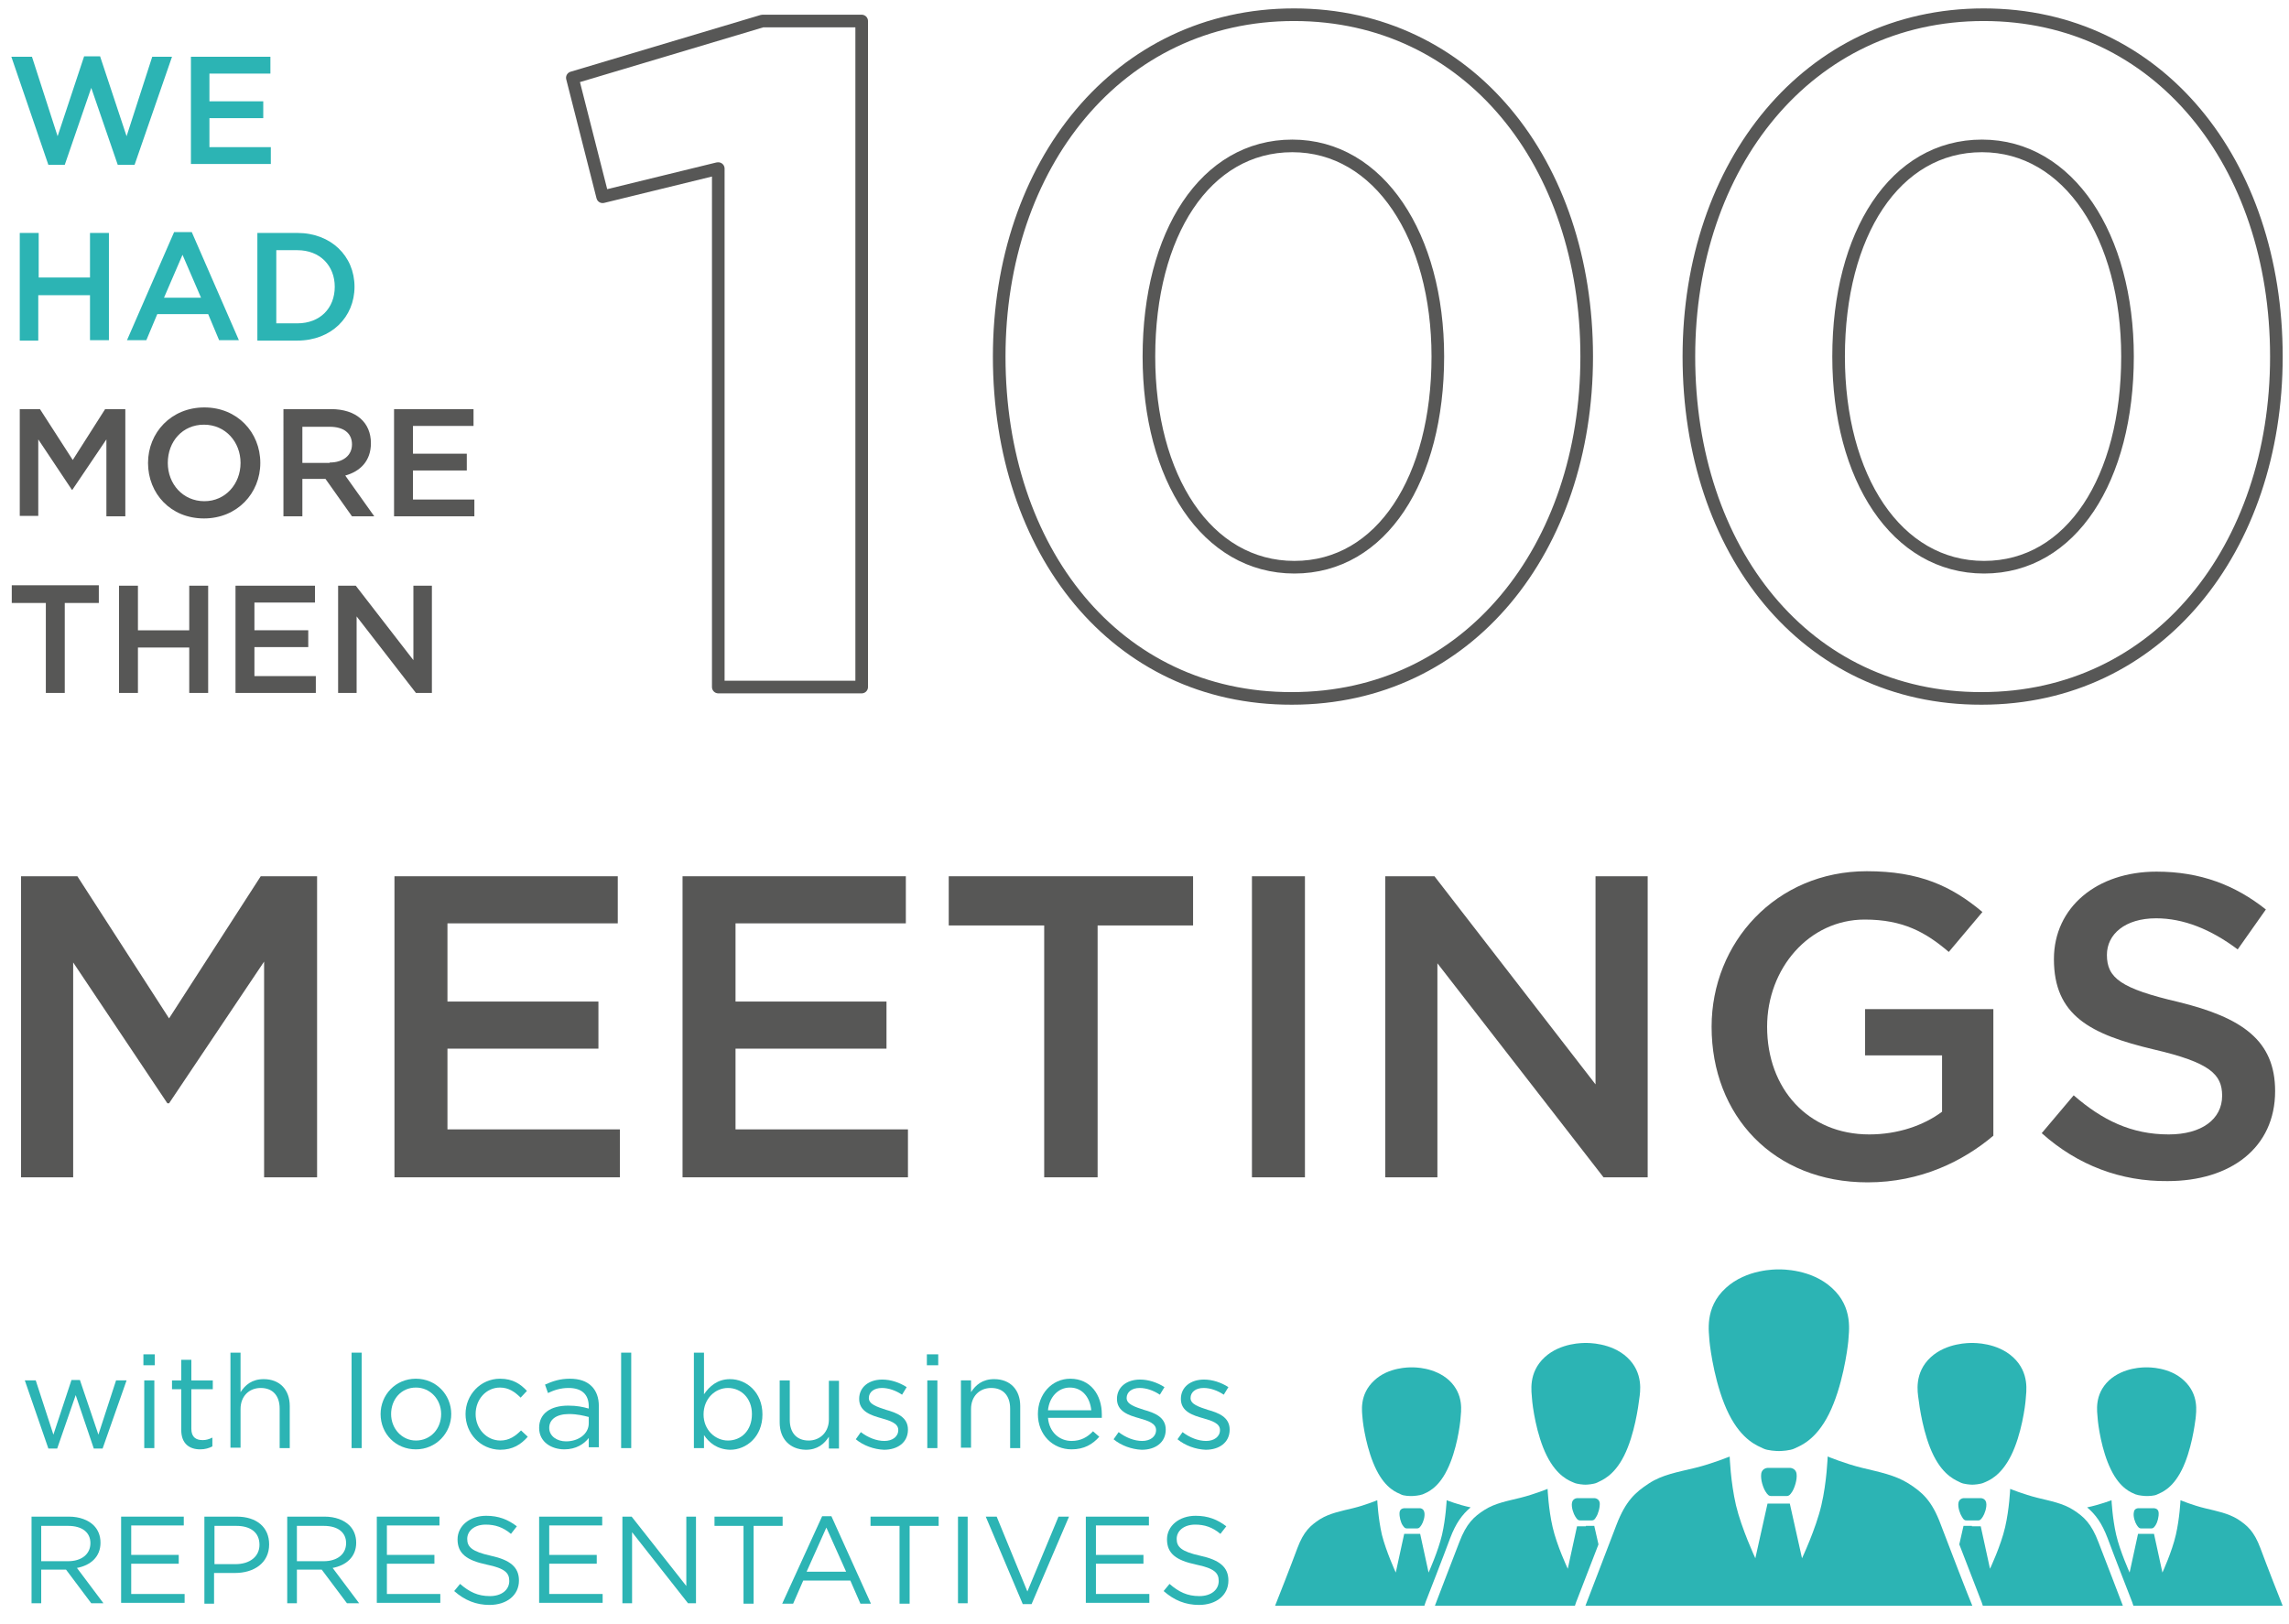 <?xml version="1.0" encoding="utf-8"?>
<!-- Generator: Adobe Illustrator 21.1.0, SVG Export Plug-In . SVG Version: 6.00 Build 0)  -->
<svg version="1.1" id="Layer_1" xmlns="http://www.w3.org/2000/svg" xmlns:xlink="http://www.w3.org/1999/xlink" x="0px" y="0px"
	 viewBox="0 0 544.3 386.3" style="enable-background:new 0 0 544.3 386.3;" xml:space="preserve">
<style type="text/css">
	.st0{display:none;}
	.st1{display:inline;}
	.st2{fill:#2CB5B5;}
	.st3{fill:#575756;}
	.st4{fill:none;stroke:#575756;stroke-width:3;stroke-linecap:round;stroke-linejoin:round;stroke-miterlimit:10;}
	.st5{fill:#2CB4B4;}
</style>
<g class="st0">
	<g class="st1">
		<path class="st2" d="M1.3,13.3h4.9l6.1,18.9l6.3-19h3.8l6.3,19l6.1-18.9h4.7l-9,25.7h-3.9l-6.3-18.3L14.1,39h-3.9L1.3,13.3z"/>
		<path class="st2" d="M44,13.3h18.9v4H48.5V24h12.8v4H48.5v6.9h14.6v4H44V13.3z"/>
		<path class="st2" d="M3.3,55.3h4.5v10.6H20V55.3h4.5v25.5H20V70H7.8v10.8H3.3V55.3z"/>
		<path class="st2" d="M40,55.1h4.2l11.2,25.7h-4.7l-2.6-6.2H36l-2.6,6.2h-4.6L40,55.1z M46.5,70.7L42,60.4l-4.4,10.2L46.5,70.7
			L46.5,70.7z"/>
		<path class="st2" d="M59.8,55.3h9.5c8,0,13.6,5.5,13.6,12.8c0,7.2-5.5,12.8-13.6,12.8h-9.5C59.8,80.9,59.8,55.3,59.8,55.3z
			 M69.3,76.7c5.4,0,8.9-3.6,8.9-8.7c0-5-3.5-8.7-8.9-8.7h-5v17.4H69.3z"/>
		<path class="st3" d="M3.3,97.2h4.8l7.8,12.1l7.8-12.1h4.8v25.5H24v-18.3l-8.1,12h-0.1l-8-12v18.2H3.3V97.2z"/>
		<path class="st3" d="M33.8,110c0-7.2,5.5-13.2,13.4-13.2c7.8,0,13.3,5.9,13.3,13.2c0,7.2-5.5,13.2-13.4,13.2S33.8,117.2,33.8,110z
			 M55.8,110c0-5-3.6-9.1-8.7-9.1s-8.6,4-8.6,9.1c0,5,3.6,9.1,8.7,9.1S55.8,115,55.8,110z"/>
		<path class="st3" d="M65.9,97.2h11.4c6,0,9.5,3.2,9.5,8.1c0,4.2-2.5,6.7-6.1,7.7l6.9,9.7h-5.3l-6.3-8.9h-5.5v8.9H66L65.9,97.2
			L65.9,97.2z M77,109.9c3.2,0,5.3-1.7,5.3-4.3c0-2.7-2-4.2-5.3-4.2h-6.5v8.6L77,109.9L77,109.9z"/>
		<path class="st3" d="M92.3,97.2h18.9v4H96.8v6.6h12.8v4H96.8v6.9h14.6v4H92.3V97.2z"/>
		<path class="st3" d="M9.6,143.3H1.5v-4.2h20.7v4.2h-8.1v21.4H9.6V143.3z"/>
		<path class="st3" d="M26.9,139.1h4.5v10.6h12.2v-10.6h4.5v25.5h-4.5v-10.8H31.4v10.8h-4.5V139.1z"/>
		<path class="st3" d="M54.6,139.1h18.9v4H59.1v6.6h12.8v4H59.1v6.9h14.6v4H54.6V139.1z"/>
		<path class="st3" d="M79.1,139.1h4.2L97,156.8v-17.7h4.4v25.5h-3.8l-14.1-18.2v18.2h-4.4C79.1,164.6,79.1,139.1,79.1,139.1z"/>
	</g>
	<g class="st1">
		<path class="st2" d="M11,344.6c-2.5,0-4.7-0.8-6.7-2.4l1.2-1.8c1.6,1.4,3.4,2.1,5.4,2.1c1.1,0,2-0.3,2.8-0.8s1.2-1.2,1.2-2.1
			c0-0.8-0.4-1.5-1.1-1.9c-0.7-0.5-1.7-0.7-3-0.7H8.7v-2h2.2c1.1,0,1.9-0.3,2.6-0.8s1-1.2,1-2c0-0.7-0.3-1.3-1-1.7
			c-0.7-0.4-1.5-0.7-2.5-0.7c-1.9,0-3.5,0.5-4.9,1.6l-1.2-1.7c1.7-1.3,3.8-2,6.2-2c1.8,0,3.2,0.4,4.2,1.2c1,0.8,1.6,1.8,1.6,3.1
			c0,1.8-0.9,3-2.6,3.7c2,0.7,3,2,3,4c0,1.3-0.6,2.5-1.7,3.4C14.5,344.1,12.9,344.6,11,344.6z"/>
		<path class="st2" d="M31.2,344.2v-16.1h13.9v16.1h-2.4v-14h-9.2v14H31.2z"/>
		<path class="st2" d="M50.5,349.2v-21.1h2.4v3.2c1.6-2.4,3.7-3.6,6.2-3.6c2.1,0,3.8,0.8,5.4,2.3s2.3,3.6,2.3,6.1s-0.8,4.5-2.3,6.1
			s-3.3,2.3-5.4,2.3c-2.5,0-4.6-1.1-6.2-3.4v8.1H50.5z M58.6,342.4c1.6,0,3-0.6,4-1.7s1.6-2.7,1.6-4.6c0-1.8-0.6-3.3-1.7-4.5
			c-1.1-1.2-2.4-1.7-4-1.7s-2.9,0.6-4.1,1.8c-1.2,1.2-1.7,2.7-1.7,4.5s0.6,3.3,1.7,4.5C55.7,341.8,57,342.4,58.6,342.4z"/>
		<path class="st2" d="M78.2,344.6c-2.3,0-4.2-0.8-5.7-2.4s-2.3-3.6-2.3-6.1c0-2.3,0.7-4.3,2.2-6s3.3-2.4,5.5-2.4
			c2.3,0,4.1,0.8,5.5,2.4c1.3,1.6,2,3.7,2,6.1c0,0.3,0,0.6,0,0.8H72.6c0.2,1.6,0.8,2.9,1.9,3.9s2.3,1.4,3.8,1.4
			c1.9,0,3.6-0.8,5.1-2.3l1.5,1.3C83,343.6,80.8,344.6,78.2,344.6z M72.6,335.2H83c-0.1-1.6-0.7-2.8-1.5-3.9c-0.9-1-2.1-1.5-3.6-1.5
			c-1.4,0-2.5,0.5-3.5,1.5C73.3,332.4,72.7,333.7,72.6,335.2z"/>
		<path class="st2" d="M87.2,348.3v-6.1h1.7c1.4-2.6,2.1-6.3,2.1-11.2v-2.8h11.5v14h2.4l-0.4,6.1h-2v-4h-13l-0.4,4H87.2z
			 M91.5,342.1h8.7v-11.9h-6.8v2.2C93.4,336.5,92.8,339.8,91.5,342.1z"/>
		<path class="st2" d="M115.5,344.6c-2.3,0-4.3-0.8-5.9-2.5c-1.6-1.6-2.4-3.6-2.4-5.9s0.8-4.3,2.4-5.9c1.6-1.7,3.5-2.5,5.9-2.5
			c2.5,0,4.6,1,6.4,2.9l-1.5,1.6c-1.5-1.6-3.1-2.4-5-2.4c-1.6,0-3,0.6-4.1,1.8s-1.7,2.7-1.7,4.5c0,1.7,0.6,3.2,1.7,4.4
			c1.1,1.2,2.5,1.8,4.2,1.8s3.3-0.8,4.9-2.4l1.6,1.5C120.2,343.6,118,344.6,115.5,344.6z"/>
		<path class="st2" d="M129.9,344.2v-14h-5.8v-2.1H138v2.1h-5.8v14H129.9z"/>
		<path class="st2" d="M145.8,344.6c-1.6,0-3.1-0.4-4.2-1.3c-1.2-0.9-1.8-2.1-1.8-3.7c0-1.7,0.6-3,1.9-3.9s2.9-1.4,5-1.4
			c1.7,0,3.3,0.2,4.9,0.7v-0.5c0-1.4-0.4-2.5-1.2-3.2s-2-1.1-3.5-1.1c-1.6,0-3.2,0.4-4.9,1.2l-0.7-2c2-0.9,3.9-1.4,5.9-1.4
			c2.3,0,4,0.6,5.2,1.8c1.1,1.1,1.7,2.7,1.7,4.7v9.8h-2.4v-2.4C150.2,343.7,148.2,344.6,145.8,344.6z M146.3,342.6
			c1.5,0,2.8-0.4,3.8-1.2s1.6-1.8,1.6-3.1v-1.5c-1.6-0.5-3.1-0.7-4.7-0.7c-1.5,0-2.6,0.3-3.5,0.9c-0.8,0.6-1.2,1.4-1.2,2.4
			s0.4,1.8,1.2,2.3S145.1,342.6,146.3,342.6z"/>
		<path class="st2" d="M159,344.2v-16.1h7.8c1.6,0,2.9,0.4,3.8,1.1c1,0.7,1.4,1.7,1.4,2.9c0,1.7-0.9,3-2.7,3.7c2.4,0.6,3.5,2,3.5,4
			c0,1.3-0.5,2.4-1.6,3.2c-1.1,0.8-2.5,1.2-4.3,1.2L159,344.2L159,344.2z M161.4,335.1h5c1,0,1.8-0.2,2.4-0.7
			c0.6-0.4,0.9-1.1,0.9-1.9c0-0.7-0.3-1.2-0.8-1.6c-0.6-0.4-1.3-0.6-2.4-0.6h-5L161.4,335.1L161.4,335.1z M161.4,342.2h5.4
			c1.1,0,2-0.2,2.7-0.7s1-1.1,1-2c0-0.8-0.3-1.4-1-1.8s-1.7-0.7-3-0.7h-5L161.4,342.2L161.4,342.2z"/>
		<path class="st2" d="M177.3,344.2v-16.1h2.4v6.9h9.3v-6.9h2.4v16.1H189v-7h-9.3v7H177.3z"/>
		<path class="st2" d="M196.7,344.2v-16.1h2.4v12.7l9.6-12.7h2.3v16.1h-2.4v-12.7l-9.6,12.7H196.7z"/>
		<path class="st2" d="M216.3,344.2v-16.1h2.4v9.3l8.8-9.3h3l-6.7,7l6.9,9.1h-2.8l-5.7-7.4l-3.4,3.5v3.9H216.3z"/>
		<path class="st2" d="M238.2,344.6c-1.6,0-3.1-0.4-4.2-1.3c-1.2-0.9-1.8-2.1-1.8-3.7c0-1.7,0.6-3,1.9-3.9s2.9-1.4,5-1.4
			c1.7,0,3.3,0.2,4.9,0.7v-0.5c0-1.4-0.4-2.5-1.2-3.2s-2-1.1-3.5-1.1c-1.6,0-3.2,0.4-4.9,1.2l-0.7-2c2-0.9,3.9-1.4,5.9-1.4
			c2.3,0,4,0.6,5.2,1.8c1.1,1.1,1.7,2.7,1.7,4.7v9.8H244v-2.4C242.5,343.7,240.6,344.6,238.2,344.6z M238.6,342.6
			c1.5,0,2.8-0.4,3.8-1.2s1.6-1.8,1.6-3.1v-1.5c-1.6-0.5-3.1-0.7-4.7-0.7c-1.5,0-2.6,0.3-3.5,0.9c-0.8,0.6-1.2,1.4-1.2,2.4
			s0.4,1.8,1.2,2.3S237.5,342.6,238.6,342.6z"/>
		<path class="st2" d="M251.4,344.2v-16.1h2.3l6,8.5l6-8.5h2.3v16.1h-2.4V332l-5.9,8.2l-5.9-8.2v12.3L251.4,344.2L251.4,344.2z"/>
		<path class="st2" d="M273.3,344.2v-16.1h2.4v12.7l9.6-12.7h2.3v16.1h-2.4v-12.7l-9.6,12.7H273.3z"/>
		<path class="st2" d="M5.9,381.6v-16.1h2.3l6,8.5l6-8.5h2.3v16.1h-2.4v-12.3l-5.9,8.2l-5.9-8.2v12.3H5.9z"/>
		<path class="st2" d="M27.9,362v-2.6h2.7v2.6H27.9z M28.1,381.6v-16.1h2.4v16.1H28.1z"/>
		<path class="st2" d="M43.3,382c-2.3,0-4.3-0.8-5.9-2.5s-2.4-3.6-2.4-5.9s0.8-4.3,2.4-5.9c1.6-1.6,3.5-2.5,5.9-2.5
			c2.5,0,4.6,1,6.4,2.9l-1.5,1.6c-1.5-1.6-3.1-2.4-5-2.4c-1.6,0-3,0.6-4.1,1.8c-1.1,1.2-1.7,2.7-1.7,4.5c0,1.7,0.6,3.2,1.7,4.4
			c1.1,1.2,2.5,1.8,4.2,1.8s3.3-0.8,4.9-2.4l1.6,1.5C48,380.9,45.8,382,43.3,382z"/>
		<path class="st2" d="M67.7,385.6v-4H53.8v-16.1h2.4v14h9v-14h2.4v14H70l-0.4,6.1H67.7z"/>
		<path class="st2" d="M80.4,382c-2.3,0-4.2-0.8-5.7-2.4s-2.3-3.6-2.3-6.1c0-2.3,0.7-4.3,2.2-6c1.5-1.6,3.3-2.4,5.5-2.4
			c2.3,0,4.1,0.8,5.5,2.4c1.3,1.6,2,3.7,2,6.1c0,0.3,0,0.6,0,0.8H74.8c0.2,1.6,0.8,2.9,1.9,3.9s2.3,1.4,3.8,1.4
			c1.9,0,3.6-0.8,5.1-2.3l1.5,1.3C85.2,381,83,382,80.4,382z M74.8,372.6h10.4c-0.1-1.6-0.7-2.8-1.5-3.9c-0.9-1-2.1-1.5-3.6-1.5
			c-1.4,0-2.5,0.5-3.5,1.5S74.9,371,74.8,372.6z"/>
		<path class="st2" d="M91.8,381.6v-16.1h7.8c1.6,0,2.9,0.4,3.8,1.1c1,0.7,1.4,1.7,1.4,2.9c0,1.7-0.9,3-2.7,3.7c2.4,0.6,3.5,2,3.5,4
			c0,1.3-0.5,2.4-1.6,3.2c-1.1,0.8-2.5,1.2-4.3,1.2L91.8,381.6L91.8,381.6z M94.2,372.4h5c1,0,1.8-0.2,2.4-0.7
			c0.6-0.4,0.9-1.1,0.9-1.9c0-0.7-0.3-1.2-0.8-1.7c-0.6-0.4-1.3-0.6-2.4-0.6h-5L94.2,372.4L94.2,372.4z M94.2,379.5h5.4
			c1.1,0,2-0.2,2.7-0.7s1-1.1,1-2c0-0.8-0.3-1.4-1-1.8s-1.7-0.7-3-0.7h-5L94.2,379.5L94.2,379.5z"/>
		<path class="st2" d="M123.4,379.5c-1.6,1.7-3.6,2.5-6,2.5s-4.4-0.8-6-2.5s-2.4-3.6-2.4-5.9s0.8-4.3,2.4-5.9s3.6-2.5,6-2.5
			s4.4,0.8,6,2.5c1.6,1.6,2.4,3.6,2.4,5.9S125,377.8,123.4,379.5z M117.4,379.8c1.7,0,3.1-0.6,4.2-1.8s1.7-2.7,1.7-4.5
			c0-1.7-0.6-3.2-1.7-4.5c-1.2-1.2-2.6-1.8-4.2-1.8c-1.7,0-3.1,0.6-4.2,1.8c-1.1,1.2-1.6,2.7-1.6,4.5c0,1.7,0.6,3.2,1.7,4.4
			C114.3,379.2,115.8,379.8,117.4,379.8z"/>
		<path class="st2" d="M130.1,381.6v-16.1H141v2.1h-8.5v14H130.1z"/>
		<path class="st2" d="M157,379.5c-1.6,1.7-3.6,2.5-6,2.5s-4.4-0.8-6-2.5s-2.4-3.6-2.4-5.9s0.8-4.3,2.4-5.9c1.6-1.6,3.6-2.5,6-2.5
			s4.4,0.8,6,2.5c1.6,1.6,2.4,3.6,2.4,5.9S158.6,377.8,157,379.5z M151,379.8c1.7,0,3.1-0.6,4.2-1.8s1.7-2.7,1.7-4.5
			c0-1.7-0.6-3.2-1.7-4.5c-1.2-1.2-2.6-1.8-4.2-1.8c-1.7,0-3.1,0.6-4.2,1.8c-1.1,1.2-1.6,2.7-1.6,4.5c0,1.7,0.6,3.2,1.7,4.4
			C147.9,379.2,149.3,379.8,151,379.8z"/>
		<path class="st2" d="M180.6,382c-2.5,0-4.4-0.8-5.9-2.4s-2.2-3.8-2.2-6.6c0-1,0-1.9,0.1-2.6c0-0.7,0.1-1.5,0.2-2.4
			c0.1-0.9,0.3-1.6,0.6-2.2s0.6-1.2,1-1.8c0.4-0.6,1-1.1,1.7-1.5s1.5-0.7,2.4-0.9l9-2.1l0.5,2l-8.7,2.1c-1.6,0.4-2.8,1.1-3.5,2
			s-1.1,2.2-1.2,3.8c1.4-2.3,3.6-3.5,6.7-3.5c2.1,0,3.9,0.8,5.4,2.4s2.3,3.5,2.3,5.7c0,2.3-0.8,4.2-2.4,5.9
			C184.9,381.2,183,382,180.6,382z M180.7,379.8c1.6,0,3-0.6,4.1-1.8c1.1-1.2,1.6-2.6,1.6-4.3c0-1.7-0.6-3.1-1.7-4.3
			s-2.5-1.8-4.1-1.8s-3,0.6-4.1,1.8c-1.1,1.2-1.6,2.6-1.6,4.3c0,1.7,0.6,3.1,1.7,4.3C177.7,379.2,179.1,379.8,180.7,379.8z"/>
		<path class="st2" d="M193.3,362v-2.6h2.7v2.6H193.3z M193.4,381.6v-16.1h2.4v16.1H193.4z"/>
		<path class="st2" d="M206.5,382c-2.5,0-4.7-0.8-6.7-2.4l1.2-1.8c1.6,1.4,3.4,2.1,5.4,2.1c1.1,0,2-0.3,2.8-0.8s1.2-1.2,1.2-2.1
			c0-0.8-0.4-1.5-1.1-1.9c-0.7-0.5-1.7-0.7-3-0.7h-2.1v-2h2.2c1.1,0,1.9-0.3,2.6-0.8c0.7-0.5,1-1.2,1-2c0-0.7-0.3-1.3-1-1.7
			c-0.7-0.4-1.5-0.7-2.5-0.7c-1.9,0-3.5,0.5-4.9,1.6l-1.2-1.7c1.7-1.3,3.8-2,6.2-2c1.8,0,3.2,0.4,4.2,1.2c1,0.8,1.6,1.8,1.6,3.1
			c0,1.8-0.9,3-2.6,3.7c2,0.7,3,2,3,4c0,1.3-0.6,2.5-1.7,3.4C210,381.5,208.4,382,206.5,382z"/>
		<path class="st2" d="M217.3,381.6v-16.1h2.4v6.9h9.3v-6.9h2.4v16.1H229v-7h-9.3v7H217.3z"/>
		<path class="st2" d="M243.8,382c-2.3,0-4.2-0.8-5.7-2.4s-2.3-3.6-2.3-6.1c0-2.3,0.7-4.3,2.2-6c1.5-1.6,3.3-2.4,5.5-2.4
			c2.3,0,4.1,0.8,5.5,2.4c1.3,1.6,2,3.7,2,6.1c0,0.3,0,0.6,0,0.8h-12.8c0.2,1.6,0.8,2.9,1.9,3.9c1.1,1,2.3,1.4,3.8,1.4
			c1.9,0,3.6-0.8,5.1-2.3l1.5,1.3C248.6,381,246.4,382,243.8,382z M238.2,372.6h10.4c-0.1-1.6-0.7-2.8-1.5-3.9
			c-0.9-1-2.1-1.5-3.6-1.5c-1.4,0-2.5,0.5-3.5,1.5S238.4,371,238.2,372.6z"/>
		<path class="st2" d="M262.4,382c-2.3,0-4.3-0.8-5.9-2.5s-2.4-3.6-2.4-5.9s0.8-4.3,2.4-5.9c1.6-1.6,3.5-2.5,5.9-2.5
			c2.5,0,4.6,1,6.4,2.9l-1.5,1.6c-1.5-1.6-3.1-2.4-5-2.4c-1.6,0-3,0.6-4.1,1.8c-1.1,1.2-1.7,2.7-1.7,4.5c0,1.7,0.6,3.2,1.7,4.4
			c1.1,1.2,2.5,1.8,4.2,1.8s3.3-0.8,4.9-2.4l1.6,1.5C267.1,380.9,265,382,262.4,382z"/>
		<path class="st2" d="M275.5,386.7c-1.2,0-2.3-0.3-3.4-0.8l0.8-1.9c0.8,0.4,1.6,0.6,2.5,0.6c0.7,0,1.3-0.2,1.8-0.7s1-1.2,1.5-2.4
			l-7.3-16h2.6l5.9,13.4l5.2-13.4h2.6l-6.8,16.6c-0.7,1.6-1.4,2.8-2.3,3.5S276.7,386.7,275.5,386.7z"/>
	</g>
	<g class="st1">
		<path class="st3" d="M3.6,208.3H17l21.8,33.8l21.8-33.8H74v71.6H61.4v-51.3l-22.6,33.7h-0.4L16,228.7v51.1H3.6V208.3z"/>
		<path class="st3" d="M92.4,208.3h53.1v11.2H105v18.6h35.9v11.2H105v19.2h41v11.2H92.4V208.3z"/>
		<path class="st3" d="M160.9,208.3H214v11.2h-40.5v18.6h35.9v11.2h-35.9v19.2h41v11.2h-53.6V208.3z"/>
		<path class="st3" d="M247,219.9h-22.7v-11.7h58.1v11.7h-22.7v59.9H247V219.9z"/>
		<path class="st3" d="M296.3,208.3h12.6v71.6h-12.6V208.3z"/>
		<path class="st3" d="M328,208.3h11.7l38.3,49.5v-49.5h12.4v71.6h-10.5L340.4,229v50.9H328V208.3z"/>
		<path class="st3" d="M405.6,244.1c0-20,15.3-37,36.9-37c12.5,0,20.1,3.5,27.5,9.7l-8,9.5c-5.5-4.7-10.9-7.7-20-7.7
			c-13.2,0-23.2,11.6-23.2,25.5c0,14.7,9.7,25.6,24.3,25.6c6.7,0,12.9-2.1,17.3-5.4v-13.4h-18.3V240h30.5v30.1
			c-7.1,6-17.2,11.1-29.9,11.1C420.4,281.1,405.6,265.1,405.6,244.1z"/>
		<path class="st3" d="M484.2,269.4l7.6-9c6.8,5.9,13.7,9.3,22.6,9.3c7.8,0,12.7-3.6,12.7-9.2c0-5.1-2.9-7.9-16.2-11
			c-15.2-3.6-23.8-8.1-23.8-21.5c0-12.3,10.2-20.8,24.4-20.8c10.4,0,18.7,3.2,26,9l-6.7,9.5c-6.4-4.8-12.9-7.4-19.4-7.4
			c-7.4,0-11.7,3.8-11.7,8.7c0,5.5,3.3,8,17,11.2c15.1,3.7,23,9.1,23,21.2c0,13.4-10.5,21.4-25.6,21.4
			C503.1,280.9,492.7,277.1,484.2,269.4z"/>
	</g>
	<g class="st1">
		<g>
			<path class="st4" d="M169.3,40l-27.4,6.7l-7.2-28.3L179.9,5h23.6v158.4h-34.1L169.3,40L169.3,40z"/>
			<path class="st4" d="M236.2,84.7c0-45.6,28.3-81.3,70.1-81.3c41.6,0,69.6,35.3,69.6,81.3c0,45.6-28.1,81.3-70.1,81.3
				C263.9,166,236.2,130.8,236.2,84.7z M340.5,84.7c0-28.5-13.9-50.1-34.6-50.1s-34.1,20.9-34.1,50.1c0,28.8,13.7,50.1,34.6,50.1
				C327.2,134.8,340.5,113.7,340.5,84.7z"/>
			<path class="st4" d="M400.2,84.7c0-45.6,28.3-81.3,70.1-81.3c41.6,0,69.6,35.3,69.6,81.3c0,45.6-28.1,81.3-70.1,81.3
				C427.9,166,400.2,130.8,400.2,84.7z M504.5,84.7c0-28.5-13.9-50.1-34.6-50.1s-34.1,20.9-34.1,50.1c0,28.8,13.7,50.1,34.6,50.1
				C491.2,134.8,504.5,113.7,504.5,84.7z"/>
		</g>
	</g>
	<g class="st1">
		<g>
			<path class="st2" d="M460.2,362.5c-2.1-5.7-4.4-7.7-7.7-9.8c-3.2-2-6.9-2.7-11-3.7s-8.2-2.7-8.2-2.7s-0.2,6.1-1.5,11.6
				c-1.3,5.6-4.6,12.6-4.6,12.6l-2.9-13h-2.6v0.1v-0.1H419l-2.9,13c0,0-3.3-7.1-4.6-12.6c-1.3-5.6-1.5-11.6-1.5-11.6
				s-4.1,1.7-8.2,2.7s-7.8,1.6-11,3.7s-5.5,4.1-7.7,9.8c-2,5.3-6.8,17.7-7.4,19.3h91.9C466.9,380.1,462.1,367.8,460.2,362.5"/>
			<path class="st2" d="M409.7,336.2c3.2,6.4,7,7.6,8.2,8.2c1,0.5,3.1,0.6,3.6,0.6h0.1h0.1c0.5,0,2.6-0.1,3.6-0.6
				c1.2-0.6,5-1.8,8.2-8.2c3.2-6.4,4.4-15.2,4.6-17.3c0.1-2.1,1.3-8-3.9-12.7c-4.9-4.5-11.9-4.4-12.6-4.4s-7.7-0.1-12.6,4.4
				c-5.2,4.7-4,10.6-3.9,12.7C405.3,320.9,406.5,329.7,409.7,336.2"/>
			<path class="st2" d="M424.2,349h-1.5h-1h-1h-1.6c0,0-1.4,0-1.6,1.4c-0.2,1.5,0.5,3.4,1,4.2c0.5,0.8,0.8,1.1,1.4,1.1h0.8h2h0.8
				c0.6,0,0.9-0.3,1.4-1.1c0.5-0.8,1.2-2.8,1-4.2C425.6,348.9,424.2,349,424.2,349"/>
			<path class="st2" d="M385.5,322.7c-3.8-3.5-9.3-3.4-9.8-3.4c-0.6,0-6-0.1-9.8,3.4c-4,3.7-3.1,8.3-3,9.9s1,8.5,3.5,13.5
				s5.5,6,6.4,6.4c0.8,0.4,2.4,0.5,2.8,0.5l0,0l0,0c0.4,0,2-0.1,2.8-0.5c0.9-0.5,3.9-1.4,6.4-6.4s3.4-11.9,3.6-13.5
				C388.7,331,389.5,326.4,385.5,322.7"/>
			<path class="st2" d="M377.7,356.2h-1.2h-0.8h-0.8h-1.2c0,0-1.1,0-1.3,1.1c-0.2,1.1,0.4,2.7,0.8,3.3c0.4,0.6,0.6,0.9,1.1,0.9h0.6
				h1.6h0.6c0.5,0,0.7-0.2,1.1-0.9c0.4-0.6,0.9-2.2,0.8-3.3C378.8,356.1,377.7,356.2,377.7,356.2"/>
			<path class="st2" d="M375.7,362.9L375.7,362.9L375.7,362.9h-2.1l-2.2,10.1c0,0-2.6-5.5-3.6-9.9c-1-4.3-1.2-9.1-1.2-9.1
				s-3.2,1.3-6.4,2.1c-3.2,0.8-6.1,1.3-8.6,2.9s-4.3,3.2-6,7.7c-1.6,4.1-5.3,13.8-5.8,15.1h33.3l0.3-0.9l0.2-0.5
				c0.8-2,3.1-8.1,5.1-13.2l-1-4.4L375.7,362.9L375.7,362.9z"/>
			<path class="st2" d="M325.9,349.4c2.3,4.6,5,5.4,5.8,5.8c0.7,0.4,2.2,0.4,2.6,0.4l0,0l0,0c0.4,0,1.8-0.1,2.6-0.4
				c0.9-0.4,3.6-1.3,5.8-5.8c2.3-4.6,3.1-10.8,3.2-12.3s0.9-5.6-2.7-9c-3.5-3.2-8.4-3.1-8.9-3.1s-5.5-0.1-8.9,3.1
				c-3.7,3.4-2.9,7.6-2.8,9C322.8,338.6,323.6,344.9,325.9,349.4"/>
			<path class="st2" d="M336.1,358.5H335h-0.7h-0.7h-1.1c0,0-1,0-1.1,1s0.3,2.4,0.7,3c0.4,0.6,0.6,0.8,1,0.8h0.6h1.4h0.5
				c0.4,0,0.6-0.2,1-0.8c0.4-0.6,0.9-2,0.7-3S336.1,358.5,336.1,358.5"/>
			<path class="st2" d="M342.6,356.6c0,0-0.2,4.3-1.1,8.2c-0.9,3.9-3.2,9-3.2,9l-2-9.2h-1.9v0.1v-0.1h-1.9l-2,9.2c0,0-2.3-5-3.3-9
				c-0.9-3.9-1.1-8.2-1.1-8.2s-2.9,1.2-5.8,1.9c-2.9,0.7-5.5,1.2-7.8,2.6c-2.3,1.5-3.9,2.9-5.4,6.9c-1.4,3.8-4.8,12.5-5.3,13.7h35.5
				l0.3-0.9c0.5-1.3,4.3-11,5.8-15.1c1.4-3.7,2.9-5.7,4.9-7.4C345.4,357.8,342.6,356.6,342.6,356.6"/>
			<path class="st2" d="M457.7,322.7c3.8-3.5,9.3-3.4,9.8-3.4c0.6,0,6-0.1,9.8,3.4c4,3.7,3.1,8.3,3,9.9s-1,8.5-3.5,13.5
				s-5.5,6-6.4,6.4c-0.8,0.4-2.4,0.5-2.8,0.5l0,0l0,0c-0.4,0-2-0.1-2.8-0.5c-0.9-0.5-3.9-1.4-6.4-6.4s-3.4-11.9-3.6-13.5
				S453.7,326.4,457.7,322.7"/>
			<path class="st2" d="M465.6,356.2h1.2h0.8h0.8h1.2c0,0,1.1,0,1.3,1.1c0.2,1.1-0.4,2.7-0.8,3.3c-0.4,0.6-0.6,0.9-1.1,0.9h-0.6
				h-1.6h-0.6c-0.5,0-0.7-0.2-1.1-0.9c-0.4-0.6-1-2.2-0.8-3.3C464.5,356.1,465.6,356.2,465.6,356.2"/>
			<path class="st2" d="M467.5,362.9L467.5,362.9L467.5,362.9h2.1l2.2,10.1c0,0,2.6-5.5,3.6-9.9c1-4.3,1.2-9.1,1.2-9.1
				s3.2,1.3,6.4,2.1c3.2,0.8,6.1,1.3,8.6,2.9s4.3,3.2,6,7.7c1.6,4.1,5.3,13.8,5.8,15.1h-33.3l-0.3-0.9l-0.2-0.5
				c-0.8-2-3.1-8.1-5.1-13.2l1-4.4L467.5,362.9L467.5,362.9z"/>
			<path class="st2" d="M517.4,349.4c-2.3,4.6-5,5.4-5.8,5.8c-0.7,0.4-2.2,0.4-2.6,0.4l0,0l0,0c-0.4,0-1.8-0.1-2.6-0.4
				c-0.9-0.4-3.6-1.3-5.8-5.8c-2.3-4.6-3.1-10.8-3.2-12.3s-0.9-5.6,2.7-9c3.5-3.2,8.4-3.1,8.9-3.1s5.5-0.1,8.9,3.1
				c3.7,3.4,2.9,7.6,2.8,9C520.5,338.6,519.7,344.9,517.4,349.4"/>
			<path class="st2" d="M507.2,358.5h1.1h0.7h0.7h1.1c0,0,1,0,1.1,1s-0.3,2.4-0.7,3c-0.4,0.6-0.6,0.8-1,0.8h-0.6h-1.4h-0.5
				c-0.4,0-0.6-0.2-1-0.8c-0.4-0.6-0.9-2-0.7-3S507.2,358.5,507.2,358.5"/>
			<path class="st2" d="M500.7,356.6c0,0,0.2,4.3,1.1,8.2c0.9,3.9,3.2,9,3.2,9l2-9.2h1.9v0.1v-0.1h1.9l2,9.2c0,0,2.3-5,3.2-9
				c0.9-3.9,1.1-8.2,1.1-8.2s2.9,1.2,5.8,1.9c2.9,0.7,5.5,1.2,7.8,2.6c2.3,1.5,3.9,2.9,5.4,6.9c1.4,3.8,4.8,12.5,5.3,13.7H506
				l-0.3-0.9c-0.5-1.3-4.3-11-5.8-15.1c-1.4-3.7-2.9-5.7-4.9-7.4C497.8,357.8,500.7,356.6,500.7,356.6"/>
		</g>
	</g>
</g>
<g>
	<g>
		<path class="st5" d="M2.7,13.5h4.9l6.1,18.9l6.3-19h3.8l6.3,19l6.1-18.9h4.7l-8.9,25.7H28l-6.3-18.3l-6.3,18.3h-3.9L2.7,13.5z"/>
		<path class="st5" d="M45.4,13.5h18.9v4H49.8v6.6h12.8v4H49.8V35h14.6v4H45.4V13.5z"/>
		<path class="st5" d="M4.7,55.4h4.5V66h12.2V55.4h4.5v25.5h-4.5V70.2H9.1v10.8H4.7V55.4z"/>
		<path class="st5" d="M41.4,55.2h4.2l11.2,25.7h-4.7l-2.6-6.2H37.4l-2.6,6.2h-4.6L41.4,55.2z M47.8,70.8l-4.4-10.2l-4.4,10.2H47.8z
			"/>
		<path class="st5" d="M61.2,55.4h9.5c8,0,13.6,5.5,13.6,12.8c0,7.2-5.5,12.8-13.6,12.8h-9.5V55.4z M70.7,76.9
			c5.4,0,8.9-3.6,8.9-8.7c0-5-3.5-8.7-8.9-8.7h-5v17.4H70.7z"/>
		<path class="st3" d="M4.7,97.3h4.8l7.8,12.1L25,97.3h4.8v25.5h-4.5v-18.3l-8.1,12h-0.1l-8-12v18.2H4.7V97.3z"/>
		<path class="st3" d="M35.2,110.1c0-7.2,5.5-13.2,13.4-13.2c7.8,0,13.3,5.9,13.3,13.2c0,7.2-5.5,13.2-13.4,13.2
			S35.2,117.4,35.2,110.1z M57.2,110.1c0-5-3.6-9.1-8.7-9.1s-8.6,4-8.6,9.1c0,5,3.6,9.1,8.7,9.1C53.6,119.2,57.2,115.1,57.2,110.1z"
			/>
		<path class="st3" d="M67.3,97.3h11.4c6,0,9.5,3.2,9.5,8.1c0,4.2-2.5,6.7-6.1,7.7l6.9,9.7h-5.3l-6.3-8.9h-5.5v8.9h-4.5V97.3z
			 M78.4,110c3.2,0,5.3-1.7,5.3-4.3c0-2.7-2-4.2-5.3-4.2h-6.5v8.6H78.4z"/>
		<path class="st3" d="M93.7,97.3h18.9v4H98.2v6.6H111v4H98.2v6.9h14.6v4H93.7V97.3z"/>
		<path class="st3" d="M10.9,143.4H2.8v-4.2h20.7v4.2h-8.1v21.4h-4.5V143.4z"/>
		<path class="st3" d="M28.3,139.3h4.5v10.6H45v-10.6h4.5v25.5H45v-10.8H32.8v10.8h-4.5V139.3z"/>
		<path class="st3" d="M56,139.3h18.9v4H60.5v6.6h12.8v4H60.5v6.9h14.6v4H56V139.3z"/>
		<path class="st3" d="M80.4,139.3h4.2l13.7,17.7v-17.7h4.4v25.5h-3.8l-14.1-18.2v18.2h-4.4V139.3z"/>
	</g>
	<g>
		<path class="st5" d="M5.9,328.3h2.6l4.2,12.9l4.3-13h2l4.4,13l4.2-12.9h2.5l-5.7,16.2h-2.1L18,331.8l-4.4,12.7h-2.1L5.9,328.3z"/>
		<path class="st5" d="M34.1,322.1h2.7v2.6h-2.7V322.1z M34.3,328.3h2.4v16.1h-2.4V328.3z"/>
		<path class="st5" d="M43.1,340.1v-9.7h-2.2v-2.1h2.2v-4.9h2.4v4.9h5.1v2.1h-5.1v9.4c0,2,1.1,2.7,2.7,2.7c0.8,0,1.5-0.2,2.3-0.6
			v2.1c-0.8,0.4-1.7,0.7-2.9,0.7C45.1,344.7,43.1,343.4,43.1,340.1z"/>
		<path class="st5" d="M54.8,321.7h2.4v9.4c1.1-1.7,2.7-3.1,5.5-3.1c3.9,0,6.2,2.6,6.2,6.4v10h-2.4V335c0-3-1.6-4.9-4.5-4.9
			c-2.8,0-4.8,2-4.8,5v9.2h-2.4V321.7z"/>
		<path class="st5" d="M83.6,321.7H86v22.7h-2.4V321.7z"/>
		<path class="st5" d="M90.5,336.3c0-4.5,3.5-8.4,8.4-8.4c4.8,0,8.4,3.8,8.4,8.4c0,4.5-3.6,8.4-8.4,8.4
			C94.1,344.7,90.5,341,90.5,336.3z M104.9,336.3c0-3.5-2.6-6.3-6-6.3c-3.5,0-5.9,2.8-5.9,6.3s2.6,6.3,5.9,6.3
			C102.4,342.6,104.9,339.8,104.9,336.3z"/>
		<path class="st5" d="M110.7,336.3c0-4.5,3.5-8.4,8.2-8.4c3.1,0,4.9,1.3,6.4,2.9l-1.5,1.6c-1.3-1.3-2.8-2.4-4.9-2.4
			c-3.3,0-5.8,2.8-5.8,6.3c0,3.5,2.6,6.3,5.9,6.3c2.1,0,3.6-1.1,4.9-2.4l1.6,1.5c-1.6,1.8-3.5,3.1-6.6,3.1
			C114.2,344.7,110.7,340.9,110.7,336.3z"/>
		<path class="st5" d="M128.2,339.6c0-3.5,2.8-5.3,6.9-5.3c2.1,0,3.5,0.3,4.9,0.7v-0.5c0-2.9-1.7-4.4-4.8-4.4
			c-1.9,0-3.4,0.5-4.9,1.2l-0.7-2c1.8-0.8,3.5-1.4,5.9-1.4c2.3,0,4,0.6,5.2,1.8c1.1,1.1,1.7,2.7,1.7,4.7v9.8H140V342
			c-1.1,1.4-3,2.7-5.8,2.7C131.2,344.7,128.2,343,128.2,339.6z M140,338.5V337c-1.2-0.3-2.7-0.7-4.7-0.7c-3,0-4.7,1.3-4.7,3.3
			c0,2,1.9,3.2,4,3.2C137.6,342.8,140,341,140,338.5z"/>
		<path class="st5" d="M147.7,321.7h2.4v22.7h-2.4V321.7z"/>
		<path class="st5" d="M167.4,341.3v3.1H165v-22.7h2.4v9.9c1.3-1.9,3.2-3.6,6.2-3.6c3.9,0,7.7,3.1,7.7,8.4c0,5.3-3.8,8.4-7.7,8.4
			C170.5,344.7,168.6,343.1,167.4,341.3z M178.8,336.3c0-3.8-2.6-6.2-5.7-6.2c-3,0-5.8,2.5-5.8,6.3c0,3.7,2.8,6.2,5.8,6.2
			C176.2,342.6,178.8,340.3,178.8,336.3z"/>
		<path class="st5" d="M185.4,338.3v-10h2.4v9.4c0,3,1.6,4.9,4.5,4.9c2.7,0,4.8-2,4.8-5v-9.2h2.4v16.1h-2.4v-2.8
			c-1.1,1.7-2.7,3.1-5.5,3.1C187.7,344.7,185.4,342.1,185.4,338.3z"/>
		<path class="st5" d="M203.5,342.3l1.2-1.7c1.7,1.3,3.7,2.1,5.6,2.1c1.9,0,3.3-1,3.3-2.6s-1.9-2.2-4-2.8c-2.5-0.7-5.3-1.6-5.3-4.6
			c0-2.8,2.3-4.6,5.5-4.6c2,0,4.1,0.7,5.8,1.8l-1.1,1.8c-1.5-1-3.2-1.6-4.8-1.6c-1.9,0-3.1,1-3.1,2.4c0,1.5,2,2.1,4.1,2.8
			c2.5,0.7,5.2,1.7,5.2,4.7c0,3.1-2.5,4.8-5.7,4.8C207.8,344.7,205.3,343.8,203.5,342.3z"/>
		<path class="st5" d="M220.4,322.1h2.7v2.6h-2.7V322.1z M220.5,328.3h2.4v16.1h-2.4V328.3z"/>
		<path class="st5" d="M228.5,328.3h2.4v2.8c1.1-1.7,2.7-3.1,5.5-3.1c3.9,0,6.2,2.6,6.2,6.4v10h-2.4V335c0-3-1.6-4.9-4.5-4.9
			c-2.8,0-4.8,2-4.8,5v9.2h-2.4V328.3z"/>
		<path class="st5" d="M254.8,342.7c2.2,0,3.8-0.9,5.1-2.3l1.5,1.3c-1.6,1.8-3.6,3-6.6,3c-4.4,0-8-3.4-8-8.4c0-4.7,3.3-8.4,7.7-8.4
			c4.8,0,7.5,3.8,7.5,8.5c0,0.2,0,0.5,0,0.8h-12.8C249.5,340.7,252,342.7,254.8,342.7z M259.5,335.4c-0.3-2.9-2-5.4-5.1-5.4
			c-2.8,0-4.9,2.3-5.2,5.4H259.5z"/>
		<path class="st5" d="M264.8,342.3l1.2-1.7c1.7,1.3,3.7,2.1,5.6,2.1c1.9,0,3.3-1,3.3-2.6s-1.9-2.2-4-2.8c-2.5-0.7-5.3-1.6-5.3-4.6
			c0-2.8,2.3-4.6,5.5-4.6c2,0,4.1,0.7,5.8,1.8l-1.1,1.8c-1.5-1-3.2-1.6-4.8-1.6c-1.9,0-3.1,1-3.1,2.4c0,1.5,2,2.1,4.1,2.8
			c2.5,0.7,5.2,1.7,5.2,4.7c0,3.1-2.5,4.8-5.7,4.8C269.1,344.7,266.6,343.8,264.8,342.3z"/>
		<path class="st5" d="M280,342.3l1.2-1.7c1.7,1.3,3.7,2.1,5.6,2.1c1.9,0,3.3-1,3.3-2.6s-1.9-2.2-4-2.8c-2.5-0.7-5.3-1.6-5.3-4.6
			c0-2.8,2.3-4.6,5.5-4.6c2,0,4.1,0.7,5.8,1.8l-1.1,1.8c-1.5-1-3.2-1.6-4.8-1.6c-1.9,0-3.1,1-3.1,2.4c0,1.5,2,2.1,4.1,2.8
			c2.5,0.7,5.2,1.7,5.2,4.7c0,3.1-2.5,4.8-5.7,4.8C284.3,344.7,281.8,343.8,280,342.3z"/>
		<path class="st5" d="M7.5,360.7h8.9c2.5,0,4.6,0.8,5.9,2.1c1,1,1.6,2.4,1.6,4.1c0,3.4-2.4,5.4-5.6,6l6.3,8.4h-2.9l-6-8H9.8v8H7.5
			V360.7z M16.2,371.3c3.1,0,5.3-1.6,5.3-4.3c0-2.5-1.9-4.1-5.3-4.1H9.8v8.4H16.2z"/>
		<path class="st5" d="M28.8,360.7h14.9v2.1H31.2v7h11.3v2.1H31.2v7.2h12.7v2.1H28.8V360.7z"/>
		<path class="st5" d="M48.6,360.7h7.7c4.7,0,7.7,2.5,7.7,6.6c0,4.5-3.7,6.8-8.1,6.8h-5v7.3h-2.3V360.7z M56,372
			c3.4,0,5.7-1.8,5.7-4.6c0-3-2.2-4.5-5.5-4.5h-5.2v9.1H56z"/>
		<path class="st5" d="M68.3,360.7h8.9c2.5,0,4.6,0.8,5.9,2.1c1,1,1.6,2.4,1.6,4.1c0,3.4-2.4,5.4-5.6,6l6.3,8.4h-2.9l-6-8h-5.9v8
			h-2.3V360.7z M77,371.3c3.1,0,5.3-1.6,5.3-4.3c0-2.5-1.9-4.1-5.3-4.1h-6.4v8.4H77z"/>
		<path class="st5" d="M89.6,360.7h14.9v2.1H92v7h11.3v2.1H92v7.2h12.7v2.1H89.6V360.7z"/>
		<path class="st5" d="M108,378.4l1.4-1.7c2.2,1.9,4.2,2.9,7.1,2.9c2.8,0,4.6-1.5,4.6-3.6c0-1.9-1-3-5.4-3.9c-4.7-1-6.9-2.6-6.9-6
			c0-3.2,2.9-5.6,6.8-5.6c3,0,5.2,0.9,7.3,2.5l-1.4,1.8c-1.9-1.6-3.8-2.2-6-2.2c-2.7,0-4.4,1.5-4.4,3.4c0,1.9,1.1,3,5.6,4
			c4.6,1,6.7,2.7,6.7,5.9c0,3.5-2.9,5.8-7,5.8C113.2,381.7,110.5,380.6,108,378.4z"/>
		<path class="st5" d="M128.3,360.7h14.9v2.1h-12.6v7h11.3v2.1h-11.3v7.2h12.7v2.1h-15.1V360.7z"/>
		<path class="st5" d="M148,360.7h2.2l13,16.5v-16.5h2.3v20.6h-1.9l-13.3-16.9v16.9H148V360.7z"/>
		<path class="st5" d="M176.8,362.9h-6.9v-2.2h16.2v2.2h-6.9v18.5h-2.4V362.9z"/>
		<path class="st5" d="M195.5,360.6h2.2l9.4,20.8h-2.5l-2.4-5.5h-11.2l-2.4,5.5H186L195.5,360.6z M201.2,373.8l-4.7-10.5l-4.7,10.5
			H201.2z"/>
		<path class="st5" d="M213.9,362.9H207v-2.2h16.2v2.2h-6.9v18.5h-2.4V362.9z"/>
		<path class="st5" d="M227.8,360.7h2.3v20.6h-2.3V360.7z"/>
		<path class="st5" d="M234.4,360.7h2.6l7.3,17.8l7.4-17.8h2.5l-8.9,20.8h-2.1L234.4,360.7z"/>
		<path class="st5" d="M258.3,360.7h14.9v2.1h-12.6v7h11.3v2.1h-11.3v7.2h12.7v2.1h-15.1V360.7z"/>
		<path class="st5" d="M276.7,378.4l1.4-1.7c2.2,1.9,4.2,2.9,7.1,2.9c2.8,0,4.6-1.5,4.6-3.6c0-1.9-1-3-5.4-3.9c-4.7-1-6.9-2.6-6.9-6
			c0-3.2,2.9-5.6,6.8-5.6c3,0,5.2,0.9,7.3,2.5l-1.4,1.8c-1.9-1.6-3.8-2.2-6-2.2c-2.7,0-4.4,1.5-4.4,3.4c0,1.9,1.1,3,5.6,4
			c4.6,1,6.7,2.7,6.7,5.9c0,3.5-2.9,5.8-7,5.8C281.9,381.7,279.2,380.6,276.7,378.4z"/>
	</g>
	<g>
		<path class="st3" d="M5,208.4h13.4l21.8,33.8L62,208.4h13.4V280H62.8v-51.3l-22.6,33.7h-0.4l-22.4-33.5V280H5V208.4z"/>
		<path class="st3" d="M93.8,208.4h53.1v11.2h-40.5v18.6h35.9v11.2h-35.9v19.2h41V280H93.8V208.4z"/>
		<path class="st3" d="M162.3,208.4h53.1v11.2h-40.5v18.6h35.9v11.2h-35.9v19.2h41V280h-53.6V208.4z"/>
		<path class="st3" d="M248.3,220.1h-22.7v-11.7h58.1v11.7H261V280h-12.7V220.1z"/>
		<path class="st3" d="M297.7,208.4h12.6V280h-12.6V208.4z"/>
		<path class="st3" d="M329.4,208.4h11.7l38.3,49.5v-49.5h12.4V280h-10.5l-39.5-50.9V280h-12.4V208.4z"/>
		<path class="st3" d="M407,244.2c0-20,15.3-37,36.9-37c12.5,0,20.1,3.5,27.5,9.7l-8,9.5c-5.5-4.7-10.9-7.7-20-7.7
			c-13.2,0-23.2,11.6-23.2,25.5c0,14.7,9.7,25.6,24.3,25.6c6.7,0,12.9-2.1,17.3-5.4v-13.4h-18.3V240H474v30.1
			c-7.1,6-17.2,11.1-29.9,11.1C421.7,281.2,407,265.3,407,244.2z"/>
		<path class="st3" d="M485.5,269.5l7.6-9c6.8,5.9,13.7,9.3,22.6,9.3c7.8,0,12.7-3.6,12.7-9.2c0-5.1-2.9-7.9-16.2-11
			c-15.2-3.6-23.8-8.1-23.8-21.5c0-12.3,10.2-20.8,24.4-20.8c10.4,0,18.7,3.2,26,9l-6.7,9.5c-6.4-4.8-12.9-7.4-19.4-7.4
			c-7.4,0-11.7,3.8-11.7,8.7c0,5.5,3.3,8,17,11.2c15.1,3.7,23,9.1,23,21.2c0,13.4-10.5,21.4-25.6,21.4
			C504.4,281,494.1,277.2,485.5,269.5z"/>
	</g>
	<g>
		<g>
			<path class="st4" d="M170.7,40.1l-27.4,6.7l-7.2-28.3l45.2-13.5h23.6v158.4h-34.1V40.1z"/>
			<path class="st4" d="M237.6,84.8c0-45.6,28.3-81.3,70.1-81.3c41.6,0,69.6,35.3,69.6,81.3c0,45.6-28.1,81.3-70.1,81.3
				C265.3,166.2,237.6,130.9,237.6,84.8z M341.9,84.8c0-28.5-13.9-50.1-34.6-50.1c-20.7,0-34.1,20.9-34.1,50.1
				c0,28.8,13.7,50.1,34.6,50.1C328.6,134.9,341.9,113.8,341.9,84.8z"/>
			<path class="st4" d="M401.6,84.8c0-45.6,28.3-81.3,70.1-81.3c41.6,0,69.6,35.3,69.6,81.3c0,45.6-28.1,81.3-70.1,81.3
				C429.3,166.2,401.6,130.9,401.6,84.8z M505.9,84.8c0-28.5-13.9-50.1-34.6-50.1s-34.1,20.9-34.1,50.1c0,28.8,13.7,50.1,34.6,50.1
				C492.6,134.9,505.9,113.8,505.9,84.8z"/>
		</g>
	</g>
	<g>
		<g>
			<path class="st5" d="M461.5,362.6c-2.1-5.7-4.4-7.7-7.7-9.8c-3.2-2-6.9-2.7-11-3.7c-4.1-1-8.2-2.7-8.2-2.7s-0.2,6.1-1.5,11.6
				c-1.3,5.6-4.6,12.6-4.6,12.6l-2.9-13h-2.6l0,0.1l0-0.1h-2.7l-2.9,13c0,0-3.3-7.1-4.6-12.6c-1.3-5.6-1.5-11.6-1.5-11.6
				s-4.1,1.7-8.2,2.7c-4.1,1-7.8,1.6-11,3.7c-3.2,2.1-5.5,4.1-7.7,9.8c-2,5.3-6.8,17.7-7.4,19.3H469
				C468.3,380.3,463.5,367.9,461.5,362.6"/>
			<path class="st5" d="M411.1,336.3c3.2,6.4,7,7.6,8.2,8.2c1,0.5,3.1,0.6,3.6,0.6h0.1h0.1c0.5,0,2.6-0.1,3.6-0.6
				c1.2-0.6,5-1.8,8.2-8.2c3.2-6.4,4.4-15.2,4.6-17.3c0.1-2.1,1.3-8-3.9-12.7c-4.9-4.5-11.9-4.4-12.6-4.4c-0.7,0-7.7-0.1-12.6,4.4
				c-5.2,4.7-4,10.6-3.9,12.7C406.7,321.1,407.9,329.9,411.1,336.3"/>
			<path class="st5" d="M425.6,349.1H424h-1h-1h-1.6c0,0-1.4,0-1.6,1.4c-0.2,1.5,0.5,3.4,1,4.2c0.5,0.8,0.8,1.1,1.4,1.1h0.8h2h0.8
				c0.6,0,0.9-0.3,1.4-1.1c0.5-0.8,1.2-2.8,1-4.2C427,349.1,425.6,349.1,425.6,349.1"/>
			<path class="st5" d="M386.9,322.8c-3.8-3.5-9.3-3.4-9.8-3.4c-0.6,0-6-0.1-9.8,3.4c-4,3.7-3.1,8.3-3,9.9c0.1,1.6,1,8.5,3.5,13.5
				c2.5,5,5.5,6,6.4,6.4c0.8,0.4,2.4,0.5,2.8,0.5h0h0c0.4,0,2-0.1,2.8-0.5c0.9-0.5,3.9-1.4,6.4-6.4c2.5-5,3.4-11.9,3.6-13.5
				C390,331.2,390.9,326.5,386.9,322.8"/>
			<path class="st5" d="M379.1,356.3h-1.2h-0.8h-0.8h-1.2c0,0-1.1,0-1.3,1.1c-0.2,1.1,0.4,2.7,0.8,3.3c0.4,0.6,0.6,0.9,1.1,0.9h0.6
				h1.6h0.6c0.5,0,0.7-0.2,1.1-0.9c0.4-0.6,0.9-2.2,0.8-3.3C380.2,356.3,379.1,356.3,379.1,356.3"/>
			<path class="st5" d="M377.1,363L377.1,363L377.1,363H375l-2.2,10.1c0,0-2.6-5.5-3.6-9.9c-1-4.3-1.2-9.1-1.2-9.1s-3.2,1.3-6.4,2.1
				c-3.2,0.8-6.1,1.3-8.6,2.9c-2.5,1.6-4.3,3.2-6,7.7c-1.6,4.1-5.3,13.8-5.8,15.1h33.3l0.3-0.9l0.2-0.5c0.8-2,3.1-8.1,5.1-13.2
				l-1-4.4H377.1z"/>
			<path class="st5" d="M327.3,349.6c2.3,4.6,5,5.4,5.8,5.8c0.7,0.4,2.2,0.4,2.6,0.4h0h0c0.4,0,1.8-0.1,2.6-0.4
				c0.9-0.4,3.6-1.3,5.8-5.8c2.3-4.6,3.1-10.8,3.2-12.3c0.1-1.5,0.9-5.6-2.7-9c-3.5-3.2-8.4-3.1-8.9-3.1c-0.5,0-5.5-0.1-8.9,3.1
				c-3.7,3.4-2.9,7.6-2.8,9C324.1,338.8,325,345,327.3,349.6"/>
			<path class="st5" d="M337.5,358.7h-1.1h-0.7H335h-1.1c0,0-1,0-1.1,1c-0.1,1,0.3,2.4,0.7,3c0.4,0.6,0.6,0.8,1,0.8h0.6h1.4h0.5
				c0.4,0,0.6-0.2,1-0.8c0.4-0.6,0.9-2,0.7-3C338.5,358.6,337.5,358.7,337.5,358.7"/>
			<path class="st5" d="M344,356.8c0,0-0.2,4.3-1.1,8.2c-0.9,3.9-3.2,9-3.2,9l-2-9.2h-1.9l0,0.1l0-0.1h-1.9l-2,9.2c0,0-2.3-5-3.3-9
				c-0.9-3.9-1.1-8.2-1.1-8.2s-2.9,1.2-5.8,1.9c-2.9,0.7-5.5,1.2-7.8,2.6c-2.3,1.5-3.9,2.9-5.4,6.9c-1.4,3.8-4.8,12.5-5.3,13.7h35.5
				l0.3-0.9c0.5-1.3,4.3-11,5.8-15.1c1.4-3.7,2.9-5.7,4.9-7.4C346.8,357.9,344,356.8,344,356.8"/>
			<path class="st5" d="M459.1,322.8c3.8-3.5,9.3-3.4,9.8-3.4c0.6,0,6-0.1,9.8,3.4c4,3.7,3.1,8.3,3,9.9c-0.1,1.6-1,8.5-3.5,13.5
				c-2.5,5-5.5,6-6.4,6.4c-0.8,0.4-2.4,0.5-2.8,0.5h0h0c-0.4,0-2-0.1-2.8-0.5c-0.9-0.5-3.9-1.4-6.4-6.4c-2.5-5-3.4-11.9-3.6-13.5
				C456,331.2,455.1,326.5,459.1,322.8"/>
			<path class="st5" d="M467,356.3h1.2h0.8h0.8h1.2c0,0,1.1,0,1.3,1.1c0.2,1.1-0.4,2.7-0.8,3.3c-0.4,0.6-0.6,0.9-1.1,0.9h-0.6h-1.6
				h-0.6c-0.5,0-0.7-0.2-1.1-0.9c-0.4-0.6-1-2.2-0.8-3.3C465.9,356.3,467,356.3,467,356.3"/>
			<path class="st5" d="M468.9,363L468.9,363L468.9,363h2.1l2.2,10.1c0,0,2.6-5.5,3.6-9.9c1-4.3,1.2-9.1,1.2-9.1s3.2,1.3,6.4,2.1
				c3.2,0.8,6.1,1.3,8.6,2.9c2.5,1.6,4.3,3.2,6,7.7c1.6,4.1,5.3,13.8,5.8,15.1h-33.3l-0.3-0.9l-0.2-0.5c-0.8-2-3.1-8.1-5.1-13.2
				l1-4.4H468.9z"/>
			<path class="st5" d="M518.8,349.6c-2.3,4.6-5,5.4-5.8,5.8c-0.7,0.4-2.2,0.4-2.6,0.4h0h0c-0.4,0-1.8-0.1-2.6-0.4
				c-0.9-0.4-3.6-1.3-5.8-5.8c-2.3-4.6-3.1-10.8-3.2-12.3c-0.1-1.5-0.9-5.6,2.7-9c3.5-3.2,8.4-3.1,8.9-3.1c0.5,0,5.5-0.1,8.9,3.1
				c3.7,3.4,2.9,7.6,2.8,9C521.9,338.8,521.1,345,518.8,349.6"/>
			<path class="st5" d="M508.6,358.7h1.1h0.7h0.7h1.1c0,0,1,0,1.1,1c0.1,1-0.3,2.4-0.7,3c-0.4,0.6-0.6,0.8-1,0.8H511h-1.4h-0.5
				c-0.4,0-0.6-0.2-1-0.8c-0.4-0.6-0.9-2-0.7-3C507.5,358.6,508.6,358.7,508.6,358.7"/>
			<path class="st5" d="M502.1,356.8c0,0,0.2,4.3,1.1,8.2c0.9,3.9,3.2,9,3.2,9l2-9.2h1.9l0,0.1l0-0.1h1.9l2,9.2c0,0,2.3-5,3.2-9
				c0.9-3.9,1.1-8.2,1.1-8.2s2.9,1.2,5.8,1.9c2.9,0.7,5.5,1.2,7.8,2.6c2.3,1.5,3.9,2.9,5.4,6.9c1.4,3.8,4.8,12.5,5.3,13.7h-35.5
				l-0.3-0.9c-0.5-1.3-4.3-11-5.8-15.1c-1.4-3.7-2.9-5.7-4.9-7.4C499.2,357.9,502.1,356.8,502.1,356.8"/>
		</g>
	</g>
</g>
</svg>
